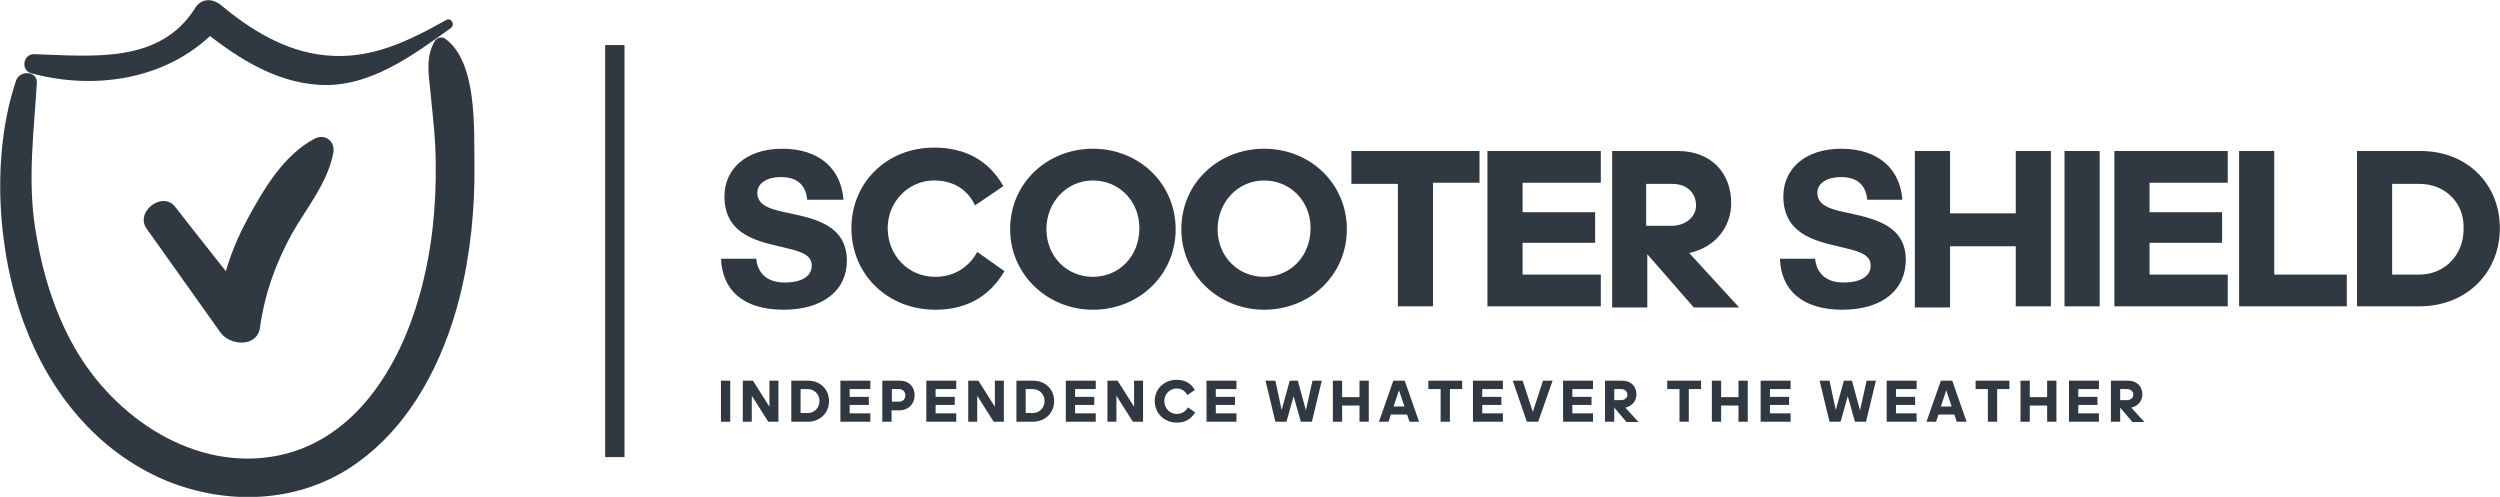 <?xml version="1.0" encoding="UTF-8"?> <!-- Generator: Adobe Illustrator 26.3.0, SVG Export Plug-In . SVG Version: 6.00 Build 0) --> <svg xmlns="http://www.w3.org/2000/svg" xmlns:xlink="http://www.w3.org/1999/xlink" version="1.1" id="Layer_1" x="0px" y="0px" viewBox="0 0 2869.3 570.3" style="enable-background:new 0 0 2869.3 570.3;" xml:space="preserve"> <style type="text/css"> .st0{fill:#303841;} .st1{fill:#303841;fill-opacity:0;} </style> <g transform="scale(7.389) translate(10, 10)"> <g id="SvgjsG47923" transform="matrix(0.898,0,0,0.898,-8.321,-6.619)"> <g> <g> <path class="st0" d="M0.9,10.2c-4.3,12.8-3.3,29.4,1.4,42c4.4,11.9,12.6,22.1,24.4,27.1c10.8,4.5,23.5,4,33.2-3 c9.4-6.7,14.9-17.6,17.7-28.5c1.9-7.5,2.7-15.5,2.6-23.3c-0.1-6.1,0.5-17.6-5.1-21.6c-0.6-0.4-1.5-0.1-1.8,0.5 c-1.6,2.8-1,5.8-0.7,8.9c0.4,4.1,0.9,8.1,0.9,12.2c0.1,7.7-0.7,15.4-2.8,22.8c-3.4,12.2-11,24.9-24.3,27.7 C31.9,78,17.9,68.5,11,56.3C7.4,50,5.3,42.8,4.2,35.6c-1.3-8.5-0.2-16.5,0.3-25C4.7,8.5,1.5,8.3,0.9,10.2L0.9,10.2z"></path> </g> </g> <g> <g> <path class="st0" d="M3.5,8.9c11.4,3.1,24.4,1,32.6-8.1c-1.2,0-2.5,0-3.7,0c5.9,4.9,12.9,9.6,20.8,10.1c8.7,0.6,16.2-5,22.9-9.8 c0.8-0.6,0.1-1.9-0.8-1.4c-6.6,3.7-13.1,6.9-20.9,6.1c-7-0.7-12.9-4.4-18.2-8.8c-1.5-1.1-3.3-1-4.3,0.6c-6.1,9.8-18,8.3-27.9,8 C2.1,5.6,1.7,8.4,3.5,8.9L3.5,8.9z"></path> </g> </g> <g> <g> <path class="st0" d="M23.5,35.8c4.3,6,8.5,12,12.8,18c1.6,2.2,6.3,2.6,6.8-0.9c0.8-5.8,2.7-11.1,5.5-16.2 c2.6-4.6,6.2-8.8,7.2-14.1c0.3-1.9-1.4-3.3-3.2-2.4c-5.4,2.8-8.9,8.8-11.7,14c-3,5.6-4.9,11.4-5.1,17.8c2.1-0.9,4.2-1.7,6.3-2.6 c-4.5-5.8-9.1-11.5-13.6-17.3C26.3,29.1,21.4,32.9,23.5,35.8L23.5,35.8z"></path> </g> </g> </g> <g id="SvgjsG47924" transform="matrix(1,0,0,1,405,7)"> <rect x="-10" y="-10" class="st1" width="1" height="1"></rect> <rect x="-321" y="-10" class="st0" width="3" height="64"></rect> </g> <g id="SvgjsG47925" transform="matrix(1.761,0,0,1.761,111.507,12.398)"> <path class="st0" d="M0.1,14.6c-3.5,0-5.4-1.7-5.5-4.5h3.1c0.1,1,0.7,2.1,2.5,2.1c1.6,0,2.4-0.6,2.4-1.5c0-1.1-1.3-1.3-2.9-1.7 c-2.2-0.5-4.8-1.2-4.8-4.4c0-2.4,1.9-4.2,5.1-4.2c3.3,0,5.2,1.8,5.4,4.5H2.2c-0.1-1.1-0.7-2-2.3-2c-1.2,0-2.1,0.5-2.1,1.4 c0,1.2,1.4,1.5,2.9,1.8C3,6.6,5.7,7.2,5.7,10.3C5.7,12.8,3.7,14.6,0.1,14.6L0.1,14.6z M13.4,3.2c-2.3,0-4.1,1.9-4.1,4.2 c0,2.4,1.8,4.3,4.2,4.3c1.7,0,3-0.9,3.7-2.2l2.4,1.7c-1.3,2.2-3.3,3.4-6.1,3.4c-4.2,0-7.4-3.1-7.4-7.2c0-4,3.1-7.1,7.3-7.1 c2.7,0,4.8,1.1,6.1,3.4l-2.5,1.7C16.4,4.1,15.2,3.2,13.4,3.2L13.4,3.2z M27.4,14.6c-4,0-7.3-3.1-7.3-7.1c0-4.1,3.3-7.1,7.3-7.1 c4.1,0,7.3,3.1,7.3,7.1C34.7,11.5,31.5,14.6,27.4,14.6z M27.4,11.7c2.3,0,4.1-1.8,4.1-4.3c0-2.4-1.8-4.2-4.1-4.2s-4.1,1.9-4.1,4.3 S25.1,11.7,27.4,11.7z M42.5,14.6c-4,0-7.3-3.1-7.3-7.1c0-4.1,3.3-7.1,7.3-7.1c4.1,0,7.3,3.1,7.3,7.1 C49.8,11.5,46.6,14.6,42.5,14.6z M42.5,11.7c2.3,0,4.1-1.8,4.1-4.3c0-2.4-1.8-4.2-4.1-4.2s-4.1,1.9-4.1,4.3S40.2,11.7,42.5,11.7z M57.4,14.3h-3.1V3.5h-4.1V0.6h11.3v2.8h-4.1V14.3z M62.2,14.3V0.6h10v2.8h-6.9V6h6.4v2.7h-6.4v2.8h6.9v2.8H62.2z M78.5,3.5h-2.3 v3.7h2.2c1.3,0,2.2-0.8,2.2-1.8S79.9,3.5,78.5,3.5L78.5,3.5z M76.3,9.7v4.7h-3.1V0.6H79c2.9,0,4.7,1.9,4.7,4.6 c0,2.1-1.4,3.9-3.7,4.4l4.4,4.8h-4L76.3,9.7z M93.5,14.6c-3.5,0-5.4-1.7-5.5-4.5h3.1c0.1,1,0.7,2.1,2.5,2.1c1.6,0,2.4-0.6,2.4-1.5 c0-1.1-1.3-1.3-2.9-1.7c-2.2-0.5-4.8-1.2-4.8-4.4c0-2.4,1.9-4.2,5.1-4.2c3.3,0,5.2,1.8,5.4,4.5h-3.1c-0.1-1.1-0.7-2-2.3-2 c-1.2,0-2.1,0.5-2.1,1.4c0,1.2,1.4,1.5,2.9,1.8c2.2,0.5,4.9,1.1,4.9,4.1C99.1,12.8,97.1,14.6,93.5,14.6L93.5,14.6z M108.8,14.3V9 H103v5.4h-3.1V0.6h3.1v5.5h5.8V0.6h3.1v13.7H108.8z M116.2,14.3h-3.1V0.6h3.1V14.3z M117.5,14.3V0.6h10v2.8h-6.9V6h6.4v2.7h-6.4 v2.8h6.9v2.8H117.5L117.5,14.3z M128.5,14.3V0.6h3.1v10.9h6.4v2.8H128.5z M138.9,14.3V0.6h5.6c4.2,0,7,3,7,6.8 c0,3.9-2.9,6.9-7.1,6.9H138.9z M144.4,3.5H142v8h2.4c2.2,0,3.9-1.7,3.9-4C148.4,5.2,146.7,3.5,144.4,3.5L144.4,3.5z"></path> </g> <g id="SvgjsG47926" transform="matrix(0.465,0,0,0.465,111.609,56.201)"> <path class="st0" d="M-17.6-1.5h-3.1v-13.7h3.1V-1.5z M-4.9-1.5l-5.5-8.7v8.7h-3v-13.7h3.4l5.5,8.7v-8.7h3v13.7 C-1.5-1.5-4.9-1.5-4.9-1.5z M2.8-1.5v-13.7h5.6c4.2,0,7,3,7,6.8c0,3.9-2.9,6.9-7.1,6.9H2.8z M8.2-12.4H5.9v8h2.4 c2.2,0,3.9-1.7,3.9-4C12.2-10.7,10.5-12.4,8.2-12.4z M19.2-1.5v-13.7h10v2.8h-6.9v2.6h6.4v2.7h-6.4v2.8h6.9v2.8H19.2L19.2-1.5z M38.8-5.3h-2.5v3.8h-3.1v-13.7h5.9c3.1,0,4.9,2.2,4.9,4.8C44-7.6,42.1-5.3,38.8-5.3z M38.7-12.4h-2.3v4.2h2.4 c1.3,0,2.1-0.9,2.1-2.1S40.1-12.4,38.7-12.4L38.7-12.4z M47.9-1.5v-13.7h10v2.8H51v2.6h6.4v2.7H51v2.8h6.9v2.8H47.9L47.9-1.5z M70.4-1.5l-5.5-8.7v8.7h-3v-13.7h3.4l5.5,8.7v-8.7h3v13.7H70.4z M78-1.5v-13.7h5.6c4.2,0,7,3,7,6.8c0,3.9-2.9,6.9-7.1,6.9H78z M83.4-12.4h-2.3v8h2.4c2.2,0,3.9-1.7,3.9-4C87.4-10.7,85.7-12.4,83.4-12.4L83.4-12.4z M94.5-1.5v-13.7h10v2.8h-6.9v2.6h6.4v2.7 h-6.4v2.8h6.9v2.8H94.5z M116.9-1.5l-5.5-8.7v8.7h-3v-13.7h3.4l5.5,8.7v-8.7h3v13.7H116.9z M131.5-12.6c-2.3,0-4.1,1.9-4.1,4.2 c0,2.4,1.8,4.3,4.2,4.3c1.7,0,3-0.9,3.7-2.2l2.4,1.7c-1.3,2.2-3.3,3.4-6.1,3.4c-4.2,0-7.4-3.1-7.4-7.2c0-4,3.1-7.1,7.3-7.1 c2.7,0,4.8,1.1,6.1,3.4l-2.5,1.7C134.4-11.7,133.2-12.6,131.5-12.6L131.5-12.6z M141.5-1.5v-13.7h10v2.8h-6.9v2.6h6.4v2.7h-6.4 v2.8h6.9v2.8H141.5L141.5-1.5z M173-1.5l-2.4-8.5l-2.4,8.5h-3.7l-3.3-13.7h3.3l2.1,9.8l2.7-9.8h2.7l2.7,9.9l2.2-9.9h3.1l-3.3,13.7 L173-1.5L173-1.5z M192.6-1.5v-5.4h-5.8v5.4h-3.1v-13.7h3.1v5.5h5.8v-5.5h3.1v13.7H192.6z M207.6-6.6l-1.8-5.4L204-6.6H207.6z M209.3-1.5l-0.8-2.4h-5.4l-0.8,2.4h-3.2l4.8-13.7h3.8l4.8,13.7H209.3L209.3-1.5z M222.8-1.5h-3.1v-10.9h-4.1v-2.8h11.3v2.8h-4.1 L222.8-1.5L222.8-1.5z M230.5-1.5v-13.7h10v2.8h-6.9v2.6h6.4v2.7h-6.4v2.8h6.9v2.8H230.5L230.5-1.5z M252.3-1.5h-3.8l-4.7-13.7 h3.3l3.4,10.4l3.4-10.4h3.2L252.3-1.5z M260.6-1.5v-13.7h10v2.8h-6.9v2.6h6.4v2.7h-6.4v2.8h6.9v2.8H260.6L260.6-1.5z M280-12.4 h-2.3v3.7h2.2c1.3,0,2.2-0.8,2.2-1.8S281.3-12.4,280-12.4z M277.7-6.2v4.7h-3.1v-13.7h5.8c2.9,0,4.7,1.9,4.7,4.6 c0,2.1-1.4,3.9-3.7,4.4l4.4,4.8h-4L277.7-6.2z M302.6-1.5h-3.1v-10.9h-4.1v-2.8h11.3v2.8h-4.1L302.6-1.5L302.6-1.5z M319.2-1.5 v-5.4h-5.8v5.4h-3.1v-13.7h3.1v5.5h5.8v-5.5h3.1v13.7H319.2z M326.6-1.5v-13.7h10v2.8h-6.9v2.6h6.4v2.7h-6.4v2.8h6.9v2.8H326.6 L326.6-1.5z M358.1-1.5l-2.4-8.5l-2.4,8.5h-3.7l-3.3-13.7h3.3l2.1,9.8l2.7-9.8h2.7l2.7,9.9l2.2-9.9h3.1l-3.3,13.7 C361.8-1.5,358.1-1.5,358.1-1.5z M368.7-1.5v-13.7h10v2.8h-6.9v2.6h6.4v2.7h-6.4v2.8h6.9v2.8H368.7L368.7-1.5z M390.4-6.6 l-1.8-5.4l-1.8,5.4H390.4z M392.1-1.5l-0.8-2.4H386l-0.8,2.4H382l4.8-13.7h3.8l4.8,13.7H392.1z M405.6-1.5h-3.1v-10.9h-4.1v-2.8 h11.3v2.8h-4.1L405.6-1.5L405.6-1.5z M422.3-1.5v-5.4h-5.8v5.4h-3.1v-13.7h3.1v5.5h5.8v-5.5h3.1v13.7H422.3z M429.6-1.5v-13.7h10 v2.8h-6.9v2.6h6.4v2.7h-6.4v2.8h6.9v2.8H429.6L429.6-1.5z M449-12.4h-2.3v3.7h2.2c1.3,0,2.2-0.8,2.2-1.8S450.3-12.4,449-12.4z M446.7-6.2v4.7h-3.1v-13.7h5.8c2.9,0,4.7,1.9,4.7,4.6c0,2.1-1.4,3.9-3.7,4.4l4.4,4.8h-4L446.7-6.2z"></path> </g> </g> </svg> 